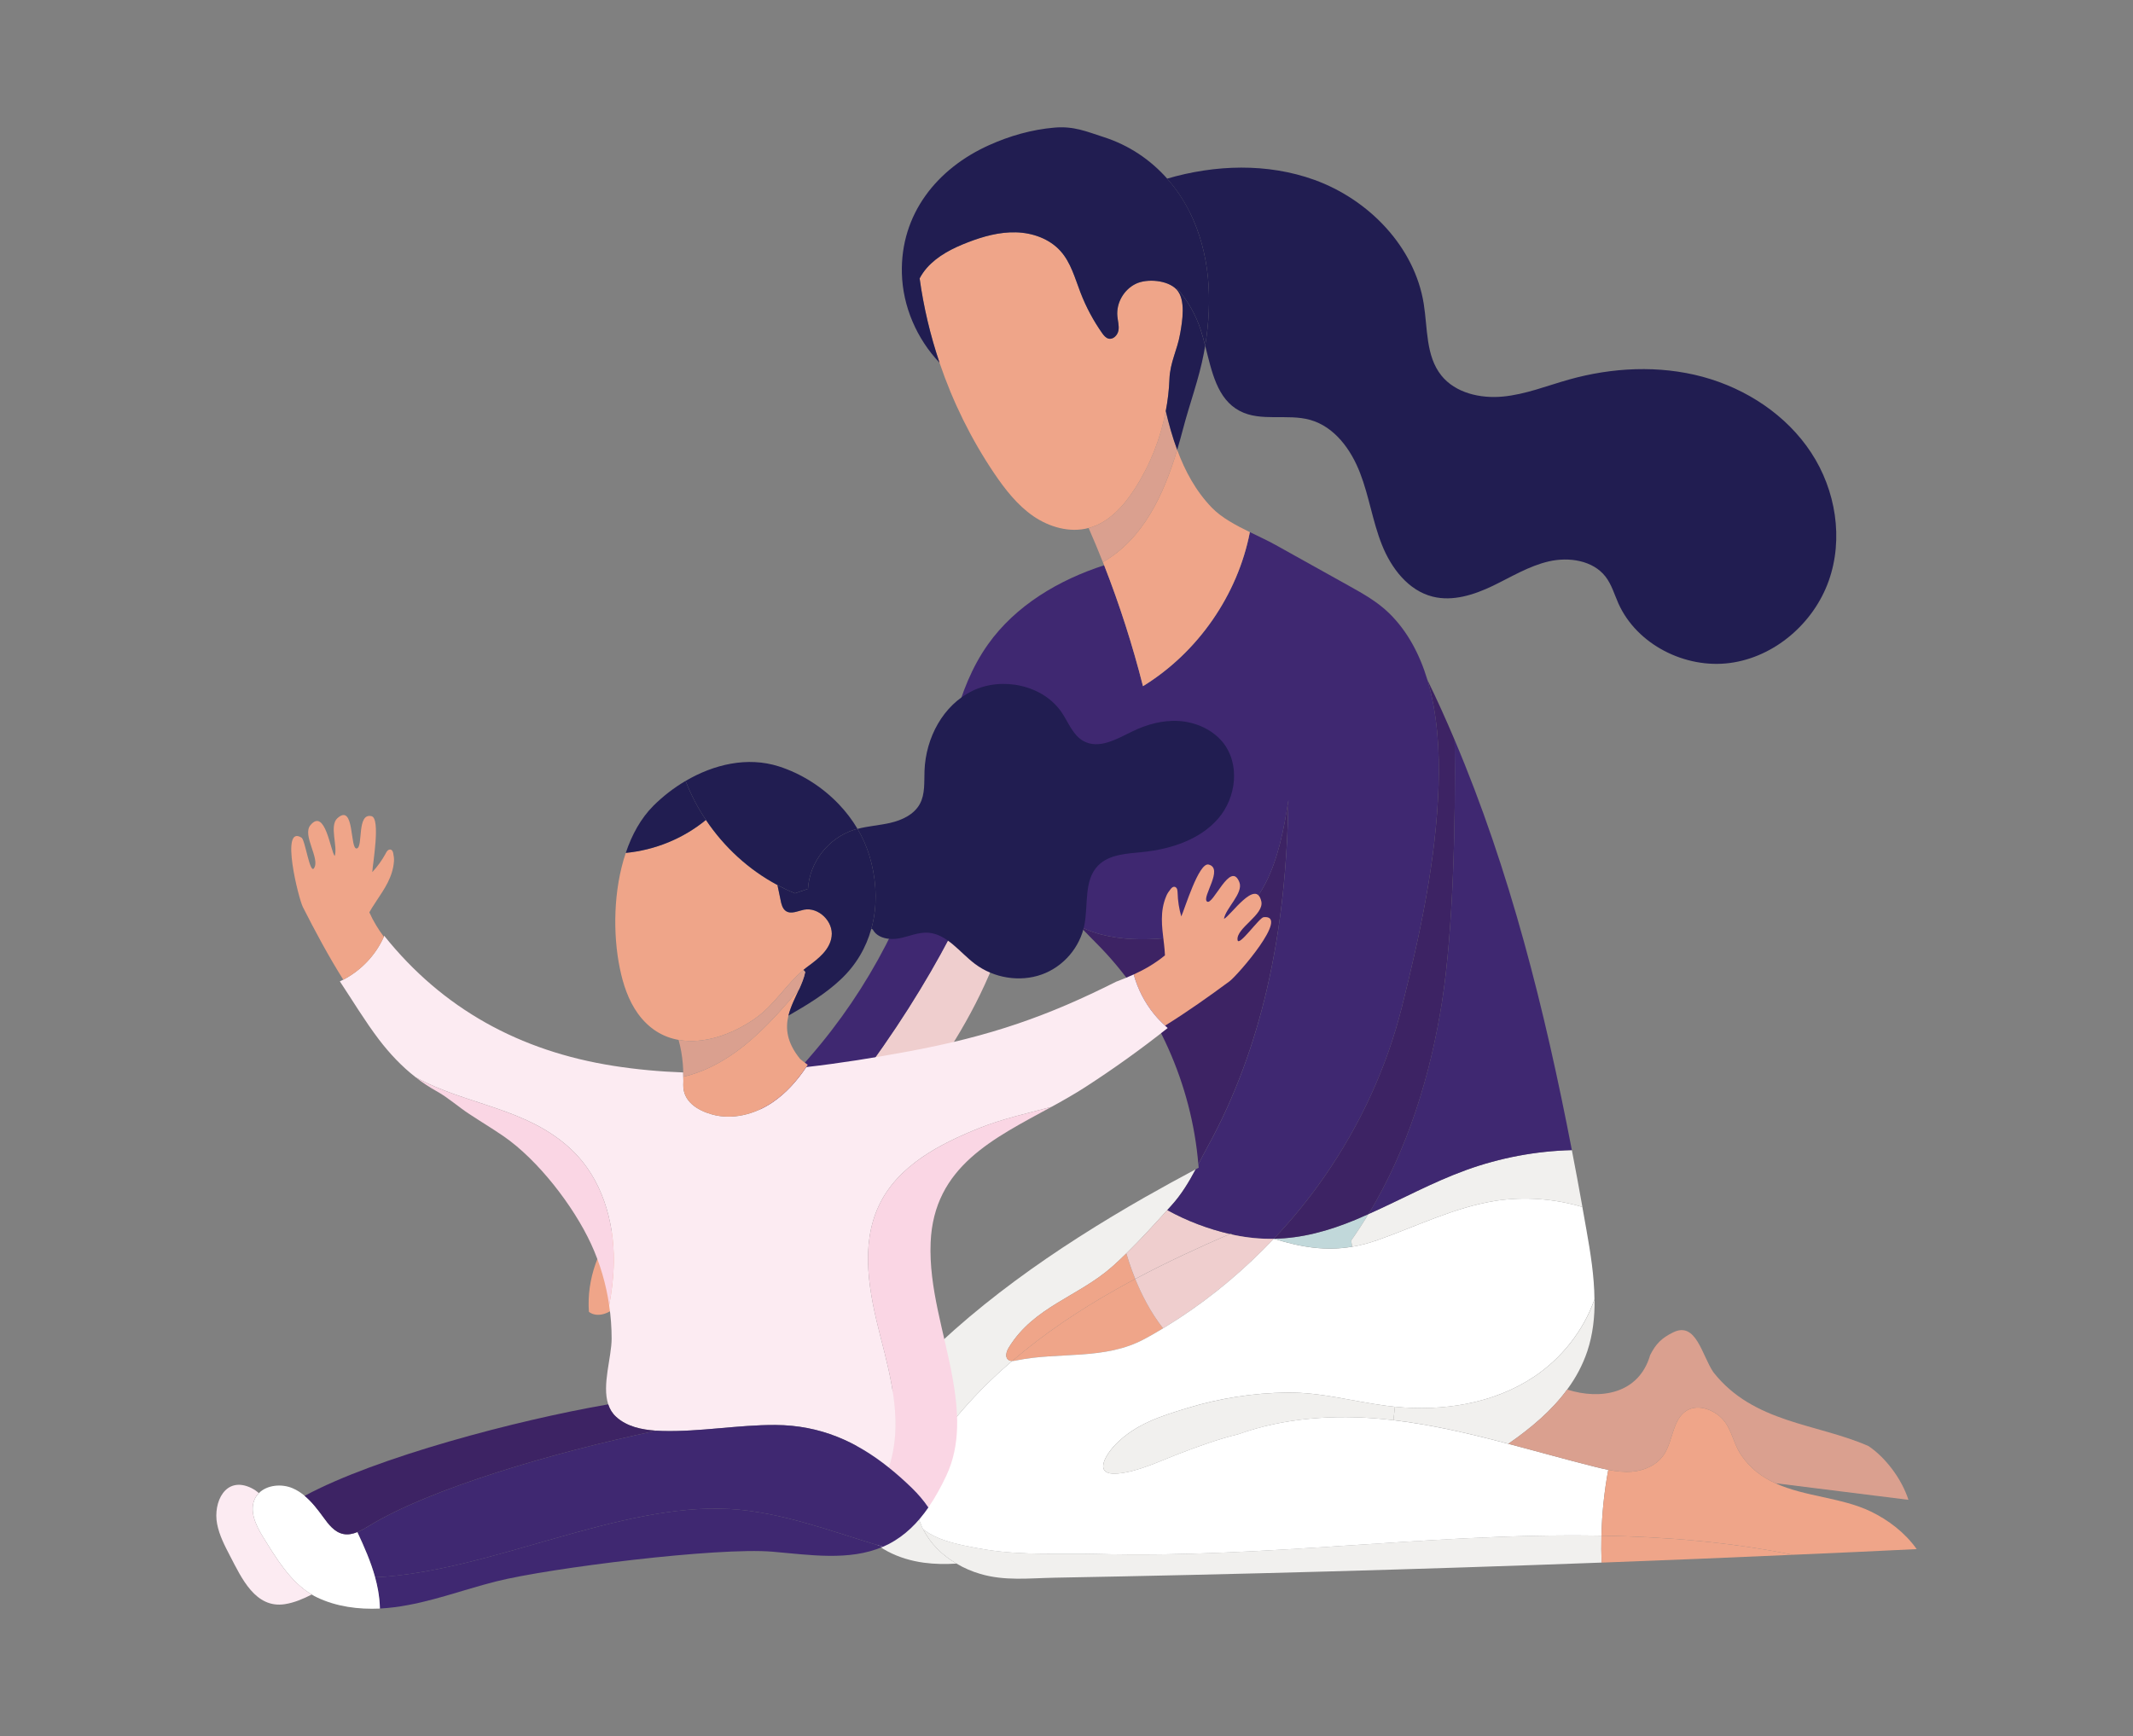<?xml version="1.0" encoding="UTF-8"?>
<svg xmlns="http://www.w3.org/2000/svg" id="Graphics" viewBox="0 0 857.87 698.32">
  <rect x="0" y="0" width="857.87" height="698.32" fill="#808080" stroke="none"/>
  <defs>
    <style>
      .cls-1 {
        fill: #fcebf2;
      }

      .cls-2 {
        fill: #daa08f;
      }

      .cls-3 {
        fill: #fad6e4;
      }

      .cls-4 {
        fill: #fff;
      }

      .cls-5 {
        fill: #211d51;
      }

      .cls-6 {
        fill: #3d2364;
      }

      .cls-7 {
        fill: #efcece;
      }

      .cls-8 {
        fill: #3f2871;
      }

      .cls-9 {
        fill: #c1d8da;
      }

      .cls-10 {
        fill: #efa589;
      }

      .cls-11 {
        fill: #f1f0ee;
      }
    </style>
  </defs>
  <path class="cls-10" d="M249.46,491.3c-8.64,9.96-13.58,23.22-12.61,36.38,1.62,1.32,3.95,1.46,5.96.87,2.01-.57,3.76-1.76,5.47-2.95,9.15-6.28,17.37-12.64,27.81-16.25,9.49-3.29,18.76-9.92,27.17-16.04-3.28-2.06-6.35-4.43-9.17-7.09-5.36-4.98-9.82-10.9-13.03-17.41-10.07,8.34-22.87,12.46-31.6,22.49"></path>
  <path class="cls-7" d="M414.72,316.33c-4.06,6.38-7.83,12.91-11.46,19.54-7.41,13.55-14.14,27.45-21.3,41.14-18.67,35.65-52.49,84.63-87.88,109.22,2.82,2.65,5.89,5.03,9.17,7.09,1.57,1.01,3.19,1.94,4.87,2.79,38.55-25.07,71.98-63.08,89.61-103.78,7.3-16.87,12.48-34.83,20.84-51.08-.32-3.13-.39-6.28-.25-9.41.37-9.1,2.33-18.08,4.32-26.99-2.38,3.95-5.45,7.63-7.92,11.5"></path>
  <path class="cls-11" d="M371.29,615.14c2.98,5.92,7.78,10.54,13.44,13.83,2.98,1.78,6.19,3.16,9.45,4.11,9.91,2.95,19.68,1.74,30.01,1.55,73.34-1.32,146.67-3.34,219.96-6.08-.14-3.61-.16-7.22-.07-10.83-17.97-.35-35.99.16-53.89,1.03-32.92,1.62-65.79,4.46-98.73,5.8-16.61.69-33.24.98-49.85.53-15.22-.39-29.96.69-45.21-1.78-2.86-.46-5.73-.98-8.57-1.6-5.55-1.19-11.18-2.7-15.85-6.06-.23-.16-.46-.34-.69-.5"></path>
  <path class="cls-11" d="M405.52,546.97c-1.46-1.12-.72-3.41.23-4.96,10.12-16.48,28-20.43,41.72-32.63,1.87-1.67,3.69-3.38,5.52-5.19,5.68-5.53,11.13-11.56,16.45-17.42.53-.59,1.06-1.16,1.59-1.76,4.21-4.62,7.09-9.53,9.84-14.65-6.72,3.59-13.44,7.27-20.1,11.06h-.02c-36.2,20.68-71.06,44.63-99.03,75.21-7.32,7.98-14.3,16.57-18.07,26.67-3.74,10.1-3.81,22.05,2.22,31.03,5.61,8.32,15.64,12.91,25.66,14.26,4.39.6,8.78.64,13.19.37-5.66-3.29-10.46-7.91-13.44-13.83v-.02c-.23-.39-.44-.82-.62-1.28-7.46-16.71,6.26-34.95,16.61-46.85,6.12-7.01,12.78-13.55,19.82-19.54-.58,0-1.11-.11-1.57-.48"></path>
  <path class="cls-10" d="M456.57,514.45c-2.03-4.98-3.17-8.89-3.58-10.24v-.02c-1.83,1.8-3.65,3.52-5.52,5.19-13.72,12.2-31.6,16.16-41.72,32.64-.95,1.55-1.69,3.84-.23,4.96.46.36.99.48,1.57.48h.02c12.87-11.06,27.07-20.52,41.79-28.8,2.54-1.44,5.1-2.86,7.67-4.2"></path>
  <path class="cls-2" d="M468.86,165.33c-2.1,11.06-6.33,21.73-12.43,31.22-4.46,6.95-10.42,13.62-18.46,15.82-.05.02-.09.02-.14.02,2.01,4.55,3.9,9.12,5.73,13.74,16.31-9.35,24.53-27.33,29.89-45.18-1.9-5.1-3.35-10.35-4.6-15.61"></path>
  <path class="cls-10" d="M448.9,518.65c-14.71,8.27-28.92,17.74-41.79,28.8.55,0,1.13-.11,1.67-.23,17.16-3.57,35.62.07,51.77-8.75,2.43-1.3,4.85-2.7,7.23-4.16-5.17-6.58-8.82-13.99-11.2-19.86-2.56,1.35-5.13,2.76-7.67,4.2"></path>
  <path class="cls-7" d="M456.85,514.31c12.31-6.54,24.97-12.41,37.75-17.94-8.78-2.03-17.28-5.26-25.15-9.6-5.31,5.85-10.76,11.89-16.45,17.42v.02c.42,1.35,1.55,5.26,3.58,10.24.09-.05.18-.09.28-.14"></path>
  <path class="cls-6" d="M484.16,375.01c-15.36,3.22-35.57,5.05-49.83-2.35,2.82,2.97,5.8,5.85,8.64,8.82,22.38,23.47,36.29,54.69,38.99,86.85,1.25-2.42,2.52-4.89,3.9-7.41,10.83-19.72,18.55-41.07,23.63-62.91,5.82-24.96,8.27-50.55,8.68-76.17-3.53,23.59-9.77,48.09-34.03,53.18"></path>
  <path class="cls-8" d="M434.33,372.66c14.25,7.41,34.47,5.58,49.83,2.35,24.26-5.1,30.49-29.6,34.03-53.18-.42,25.62-2.87,51.22-8.68,76.17-5.08,21.85-12.8,43.2-23.63,62.92-1.38,2.51-2.66,4.98-3.9,7.41v.02c.05.46.07.89.12,1.35v.02c-.39.21-.81.41-1.2.64-2.75,5.12-5.64,10.03-9.84,14.65-.53.6-1.06,1.17-1.59,1.76,7.88,4.34,16.38,7.57,25.15,9.6.16-.09.3-.16.46-.21.21.16.42.3.62.46.21.05.42.09.62.14,5.5,1.14,10.81,1.65,16.01,1.53,7.44-7.84,14.23-16.2,20.28-24.91,14.42-20.75,25.16-43.99,31.25-68.45,7.3-29.18,13.72-58.8,14.72-89.02.44-13.37-.35-28.61-4.51-42.46-3.05-10.1-7.9-19.47-15.38-26.78-4.71-4.62-10.58-7.91-16.36-11.13-9.8-5.44-19.57-10.9-29.36-16.36-3.1-1.72-6.68-3.36-10.26-5.12h-.02c-4.92,25.28-20.91,48.38-42.99,61.96-4.18-16.5-9.4-32.75-15.62-48.63-18.36,5.92-35.64,16.23-46.71,31.79-13.08,18.42-16.08,41.76-20.67,63.79-7.39,35.24-23.56,68.84-46.45,96.79-14.55,17.76-30.77,32.91-47.98,48.06-.39.34-.79.69-1.2,1.01,3.21,6.51,7.67,12.43,13.03,17.41,35.39-24.59,69.21-73.57,87.88-109.22,7.16-13.69,13.88-27.58,21.3-41.14,3.63-6.63,7.39-13.16,11.46-19.54,2.47-3.86,5.54-7.54,7.92-11.5-1.99,8.91-3.95,17.89-4.32,26.99-.14,3.13-.07,6.28.26,9.42.6,6.1,2.15,12.05,5.01,17.46,2.75,5.21,6.61,9.69,10.74,13.96"></path>
  <path class="cls-10" d="M473.21,116.44c-3.6-3.82-11.87-4.43-16.33-2.31-4.85,2.31-7.97,7.72-7.48,13.03.16,1.92.76,3.84.44,5.74-.32,1.9-2.08,3.77-3.97,3.31-1.13-.27-1.92-1.25-2.59-2.19-3.56-5.05-6.49-10.54-8.71-16.3-2.24-5.8-3.88-12.11-8.06-16.75-4.43-4.94-11.23-7.34-17.88-7.52-6.68-.18-13.24,1.65-19.43,4.04-6.1,2.36-12.13,5.39-16.45,10.28-1.11,1.28-2.1,2.7-2.89,4.21,1.59,11.54,4.3,22.9,8.01,33.94,5.31,15.68,12.68,30.67,21.97,44.45,4.39,6.47,9.29,12.8,15.76,17.26,6.42,4.41,14.69,6.79,22.24,4.75.05,0,.09,0,.14-.02,8.04-2.19,14-8.87,18.46-15.82,6.1-9.49,10.33-20.16,12.43-31.22.81-4.23,1.32-8.5,1.48-12.8.28-6.97,3.12-11.52,4.32-18.4.86-4.87,2.36-13.62-1.45-17.69"></path>
  <path class="cls-10" d="M473.46,180.94c-5.36,17.85-13.58,35.84-29.89,45.18.18.41.35.85.51,1.26,6.21,15.88,11.43,32.14,15.61,48.63,22.09-13.57,38.07-36.68,42.99-61.96-5.68-2.77-11.36-5.8-15.25-9.8-6.49-6.7-10.83-14.76-13.98-23.31"></path>
  <path class="cls-5" d="M482.91,132.67c-1.96-6.06-5.2-11.65-9.36-16.52l-.35.3c3.81,4.07,2.31,12.82,1.45,17.69-1.2,6.88-4.04,11.43-4.32,18.4-.16,4.3-.67,8.57-1.48,12.8,1.25,5.26,2.7,10.51,4.6,15.61.83-2.77,1.59-5.53,2.31-8.25,2.68-10.28,6.49-20.34,8.46-30.83.18-.94.35-1.87.48-2.81-.55-2.19-1.13-4.32-1.8-6.38"></path>
  <path class="cls-5" d="M445.86,136.21c1.89.46,3.65-1.42,3.97-3.31.33-1.9-.28-3.82-.44-5.74-.49-5.3,2.63-10.72,7.48-13.03,4.46-2.13,12.73-1.51,16.33,2.31l.35-.3c4.16,4.87,7.39,10.47,9.36,16.52.67,2.06,1.25,4.18,1.8,6.38,2.96-18.01,2.08-36.96-6.14-53.57-2.47-5-5.55-9.57-9.15-13.62-6.75-7.63-15.39-13.44-25.43-16.68-7.16-2.31-12.08-4.5-19.89-3.84-9.1.78-17.97,3.31-26.26,7.04-21.02,9.42-35.76,27.81-35.11,51.63.35,13.28,5.98,26.26,15.15,35.93-3.72-11.04-6.42-22.4-8.01-33.94.78-1.51,1.78-2.93,2.89-4.21,4.32-4.89,10.35-7.93,16.45-10.28,6.19-2.4,12.75-4.23,19.43-4.04,6.65.18,13.44,2.58,17.88,7.52,4.18,4.64,5.82,10.95,8.06,16.75,2.22,5.76,5.15,11.24,8.71,16.3.67.94,1.46,1.92,2.59,2.19"></path>
  <path class="cls-5" d="M478.57,85.48c8.22,16.61,9.1,35.56,6.14,53.57,2.66,10.38,4.74,21.44,13.91,26.26,8.48,4.46,19.1,1.01,28.32,3.59,9.79,2.76,16.42,11.9,20.05,21.32,3.65,9.39,5.06,19.54,8.8,28.91,3.72,9.37,10.58,18.42,20.44,20.87,8.06,2.01,16.54-.71,24-4.27,7.48-3.59,14.65-8.07,22.73-9.92,8.08-1.85,17.67-.39,22.73,6.1,2.49,3.2,3.6,7.2,5.24,10.88,7.39,16.45,26.77,26.28,44.81,23.9,18.02-2.38,33.68-16,39.73-32.98,6.05-16.98,2.87-36.57-7.05-51.65-9.91-15.11-26.06-25.73-43.61-30.49-17.56-4.73-36.41-3.79-53.89,1.14-8.78,2.47-17.35,5.94-26.45,6.81-9.08.87-19.13-1.42-24.79-8.5-6.28-7.86-5.48-18.92-7.07-28.84-3.65-22.85-22.04-41.91-44.01-49.84-18.9-6.81-39.85-6.13-59.21-.48,3.6,4.04,6.68,8.61,9.15,13.62"></path>
  <path class="cls-7" d="M456.57,514.45c2.38,5.87,6.03,13.28,11.2,19.86.39-.23.76-.46,1.13-.68,14.11-8.62,27.35-19.15,39.18-30.99.46-.46.9-.91,1.34-1.37.12-.14.25-.27.37-.39.39-.41.81-.82,1.18-1.21.12-.11.23-.25.35-.36.26-.23.46-.46.7-.68.04-.05.09-.09.12-.14.07-.07.12-.11.18-.18-5.2.12-10.51-.39-16.01-1.53-.21-.05-.42-.09-.62-.14-.37-.07-.74-.16-1.09-.25-12.77,5.53-25.43,11.4-37.75,17.94-.09.05-.18.09-.28.14"></path>
  <path class="cls-4" d="M601.41,483.05c-16.54,2.63-31.76,10.28-47.54,15.84-3.47,1.21-6.79,2.08-10.05,2.61-10.51,1.78-20.26.3-31.46-3.2h-.05c-.07.07-.12.11-.18.18-.02.05-.07.09-.12.14-.23.23-.44.46-.69.69-.12.11-.23.25-.35.36-.37.39-.78.8-1.18,1.21-.12.12-.25.25-.37.39-.44.46-.88.91-1.34,1.37-11.83,11.84-25.06,22.38-39.18,30.99-.37.23-.74.46-1.13.69-2.38,1.46-4.81,2.86-7.23,4.16-16.15,8.82-34.61,5.19-51.77,8.75-.53.12-1.11.23-1.66.23h-.02c-7.05,5.99-13.7,12.53-19.82,19.54-10.35,11.91-24.07,30.15-16.61,46.85.18.46.39.89.62,1.28v.02c.23.16.46.34.69.5,4.67,3.36,10.3,4.87,15.85,6.06,2.84.61,5.71,1.14,8.57,1.6,15.25,2.47,29.99,1.39,45.21,1.78,16.61.46,33.24.16,49.85-.53,32.94-1.35,65.81-4.18,98.73-5.81,17.9-.87,35.92-1.37,53.89-1.03.21-8.89,1.13-17.76,2.75-26.49-1.82-.34-3.63-.78-5.43-1.23-11.6-2.9-23.17-6.19-34.77-9.23-15.27-4.05-30.61-7.66-46.23-9.51-1.43-.16-2.84-.32-4.27-.46-19.43-1.87-39.71-.48-58.01,6.08-8.08,1.97-16.03,4.84-24.09,7.93-7.65,2.93-16.33,7.2-24.51,7.91-10.09.87-4.92-7.57-.72-11.84,7.97-8.09,18.13-11.27,28.64-14.47,13.05-3.98,26.61-6.1,40.22-6.26,13.61-.16,26.38,3.54,39.82,5.3,1.16.16,2.33.3,3.51.41,19.38,1.92,39.57-1.21,55.9-12.02,11.04-7.34,19.96-18.53,24.39-31.2-.07-9.26-1.59-18.69-3.21-27.84-.55-3.11-1.09-6.19-1.66-9.3-11.29-3.36-23.36-4.25-35.02-2.47"></path>
  <path class="cls-9" d="M545.35,490.56c-11.16,4.64-21.83,7.52-32.99,7.72,11.2,3.5,20.95,4.98,31.46,3.2l-.39-2.49c2.45-3.47,4.76-7.02,6.93-10.63-1.66.75-3.33,1.49-5.01,2.19"></path>
  <path class="cls-11" d="M589.63,470.66c-13.51,4.89-26.11,11.86-39.25,17.71h-.02c-2.17,3.61-4.48,7.15-6.93,10.63l.39,2.49c3.26-.53,6.58-1.39,10.05-2.61,15.77-5.55,31-13.21,47.54-15.84,11.66-1.78,23.72-.89,35.02,2.47-1.36-7.66-2.77-15.24-4.25-22.88-14.48.37-28.94,3.09-42.55,8.02"></path>
  <path class="cls-11" d="M477.46,566.42c-10.51,3.2-20.67,6.38-28.64,14.47-4.21,4.27-9.38,12.71.72,11.84,8.18-.71,16.86-4.98,24.51-7.91,8.06-3.09,16.01-5.97,24.09-7.93,18.29-6.56,38.58-7.95,58.01-6.08,1.43.14,2.84.3,4.27.46l.6-5.39c-1.18-.11-2.36-.25-3.51-.41-13.44-1.76-26.22-5.46-39.83-5.3-13.61.16-27.17,2.28-40.22,6.26"></path>
  <path class="cls-8" d="M580,402.69c-4.69,30.01-13.88,59.69-29.61,85.68,13.14-5.85,25.73-12.82,39.25-17.71,13.61-4.94,28.07-7.66,42.55-8.02-10.9-56.47-24.9-112.56-47.15-164.98.48,33.66-.65,76.86-5.04,105.04"></path>
  <path class="cls-11" d="M641.31,522.65c-4.43,12.66-13.35,23.86-24.39,31.19-16.33,10.81-36.52,13.94-55.9,12.02l-.6,5.39c15.62,1.85,30.95,5.46,46.23,9.51,8.98-6.24,17.42-13.28,23.65-21.83,3.44-4.66,6.21-9.76,8.11-15.43,2.24-6.74,3-13.76,2.91-20.86"></path>
  <path class="cls-6" d="M580,402.69c4.39-28.18,5.52-71.37,5.04-105.04-3.44-8.16-7.09-16.23-10.97-24.2,4.16,13.85,4.94,29.09,4.51,42.46-.99,30.22-7.42,59.83-14.72,89.02-6.1,24.45-16.84,47.7-31.25,68.45-6.05,8.71-12.84,17.07-20.28,24.91h.05c11.16-.2,21.83-3.08,32.99-7.72,1.69-.71,3.35-1.44,5.01-2.19h.02c15.73-25.99,24.92-55.67,29.61-85.68"></path>
  <path class="cls-2" d="M606.63,580.77c11.6,3.04,23.17,6.33,34.77,9.23,1.8.46,3.6.89,5.43,1.23,3.12.62,6.26,1.01,9.4.75,4.99-.39,10.1-2.58,12.96-6.83,3.76-5.62,3.47-14.33,9.22-17.78,3.77-2.26,8.71-1.03,12.29,1.58,5.84,4.25,5.73,10.72,9.7,16.5,3.7,5.37,8.39,8.78,13.65,11.17l53.5,6.68c-2.73-8.57-9.43-17.23-16.1-21.64-20.79-9.14-46.2-9.14-62.37-29.71-4.62-6.86-6.93-20.57-16.17-16-4.62,2.28-6.93,4.57-9.24,9.14-4.5,15.56-19.91,18.15-33.38,13.85-6.24,8.55-14.67,15.59-23.66,21.83"></path>
  <path class="cls-10" d="M644.08,617.73c-.09,3.61-.07,7.22.07,10.83h.02c25.64-.96,51.26-1.99,76.9-3.15-25.25-5.1-51.08-7.24-77-7.68"></path>
  <path class="cls-10" d="M669.19,585.16c-2.87,4.25-7.97,6.45-12.96,6.83-3.14.25-6.28-.14-9.4-.75-1.62,8.73-2.54,17.6-2.75,26.49,25.92.43,51.74,2.58,76.99,7.68h.02c16.61-.71,33.19-1.46,49.78-2.28-4.64-6.56-11.36-11.72-18.57-15.18-11.8-5.64-26.4-5.87-38.25-11.31-5.26-2.4-9.96-5.8-13.65-11.17-3.97-5.78-3.86-12.25-9.7-16.5-3.58-2.6-8.52-3.84-12.29-1.58-5.75,3.45-5.45,12.16-9.22,17.78"></path>
  <path class="cls-5" d="M491.56,298.29c7.39,8.84,5.69,22.56-1.61,30.97-7.28,8.41-18.74,12.22-30.02,13.43-6.51.68-13.81.89-18.3,5.49-5.78,5.91-3.92,15.61-5.48,23.77-1.73,9.09-8.46,16.95-17.24,20.06-8.76,3.13-19.27,1.44-26.87-4.34-6.08-4.6-11.13-11.9-18.67-12.48-4-.3-7.77,1.5-11.69,2.25-3.92.76-8.84,0-10.68-3.6l-.58-.17c.36-1.27.66-2.54.9-3.83,1.56-8.33.92-17.2-1.71-25.82-1.16-3.73-2.76-7.29-4.73-10.61,4.26-1.12,8.78-1.4,13.1-2.39,4.82-1.1,9.68-3.39,11.99-7.67,2.14-3.94,1.69-8.77,1.86-13.32.49-13.22,7.43-26.37,19.29-32.14,11.86-5.76,28.41-2.44,35.95,8.79,2.7,4.02,4.45,9.07,8.71,11.42,6.25,3.43,13.45-.87,19.68-3.9,5.78-2.82,12.23-4.6,18.76-4.17,6.51.44,13.1,3.24,17.34,8.28"></path>
  <path class="cls-10" d="M469.04,360.47c.43-1.06,1.11-2.01,1.84-2.92.36-.44.84-.87,1.39-.85.54.02.94.44,1.14.91.17.49.17,1,.21,1.53.09,3.22.58,6.44,1.48,9.49,1.35-2.92,7.02-21.78,10.96-20.87,6.27,1.49-2.76,13.03-.66,14.85,2.38,2.08,9.51-16.92,13.08-7.69,1.67,4.34-5.61,10.51-6.21,14.7,2.63-1.19,12.87-16.42,15.01-7.07,1.26,5.42-10.19,10.76-9.55,15.55.41,3.01,8.71-8.98,10.49-9.17,10.79-1.12-10.51,23.43-13.7,25.78-8.07,5.97-17.07,12.35-25.95,17.86-1.58-1.44-3.06-2.99-4.41-4.64-3.81-4.68-6.62-10.15-8.2-15.95,4.41-2.01,8.69-4.49,12.57-7.69-.06-1.46-.19-2.94-.36-4.42-.04-.34-.06-.7-.13-1.06-.71-6.06-1.61-12.14,1.01-18.33"></path>
  <path class="cls-1" d="M274.81,433.15c.06,1.08.04,2.16,0,3.26-.15,6.55,5.57,10.19,11.5,11.86,8.18,2.31,17.15.02,24.24-4.74,5.5-3.69,9.98-8.73,13.73-14.3,13.68-1.55,27.32-3.75,40.83-6.25,33.51-6.19,56.4-14.32,83.83-28.11.02,0,.04,0,.06-.02,2.33-.87,4.66-1.8,6.96-2.88,1.59,5.8,4.39,11.27,8.2,15.95,1.35,1.65,2.83,3.2,4.41,4.64.34.34.71.66,1.07.96-10.68,8.47-21.8,16.44-33.25,23.83-4.35,2.8-8.91,5.38-13.51,7.9-9.72,2.58-19.61,4.77-28.95,8.49-15.84,6.35-32.78,15.02-40.4,31.1-7.71,16.27-3.9,35.38.58,52.79,4.62,17.88,9.08,35.57,3.36,52.68-13.08-10.46-27.54-17.01-45.59-17.12-15.18-.06-30.28,2.82-45.46,2.41-.81-.02-1.63-.06-2.44-.11-5.91-.38-11.93-1.65-16.19-5.59-1.54-1.4-2.55-3.09-3.17-5-2.57-7.82,1.37-18.94,1.37-26.44,0-4.49-.32-8.96-.99-13.41,1.11-5.78,1.78-11.63,1.86-17.52.19-16.42-4.86-33.49-16.79-44.89-18.03-17.22-42.8-18.09-62.95-29.36-5.55-4.32-10.38-9.45-14.73-15.15-5.67-7.48-10.51-15.55-15.71-23.39.45-.19.92-.42,1.37-.66,7.17-3.71,13.06-9.91,16.31-17.26.06-.13.13-.25.17-.4,23.45,29.32,54.49,46.39,92.22,52.32,9.29,1.46,18.65,2.31,28.03,2.65.02.57.02,1.17.02,1.74"></path>
  <path class="cls-3" d="M393.92,453.74c9.33-3.73,19.23-5.91,28.95-8.49-23.17,12.69-47.3,23.92-48.58,54.53-.77,18.39,5.55,36.24,8.8,54.36,2.4,13.3,3.34,27.07-2.49,39.44-2.08,4.41-4.43,8.77-7.23,12.82-1.86-2.8-4.11-5.38-6.53-7.75-3.06-2.99-6.19-5.78-9.38-8.33,5.72-17.11,1.26-34.8-3.36-52.68-4.48-17.41-8.29-36.52-.58-52.79,7.62-16.08,24.56-24.74,40.4-31.1"></path>
  <path class="cls-8" d="M148.4,613.78c24.45-14.98,74.26-29.59,115.58-38.28.82.04,1.63.08,2.44.11,15.18.4,30.28-2.48,45.46-2.41,18.05.11,32.5,6.65,45.59,17.12,3.19,2.54,6.32,5.34,9.38,8.32,2.42,2.37,4.67,4.96,6.53,7.75-4.15,6.02-9.29,11.27-15.95,14.7-.77.4-1.54.76-2.33,1.1-20.32-6.02-40.55-13.98-61.6-15.19-44.69-2.56-96.8,25.33-142.62,27.48-1.73-6.25-4.37-12.27-7.15-18.2,1.63-.66,3.19-1.59,4.69-2.5"></path>
  <path class="cls-10" d="M303.63,409.74c-9.06,6.33-20.51,10.42-30.73,8.56-6.17-1.1-11.86-4.38-16.36-10.61-3.83-5.34-5.93-11.74-7.26-18.22-2.81-13.66-2.63-31.5,2.4-46.39,11.69-1.12,23.08-5.74,32.23-13.26,7.32,10.95,17.28,20.08,28.78,26.2v.02c.45,2.01.86,4.02,1.26,6.02.32,1.65.77,3.45,2.1,4.39,2.1,1.44,4.82,0,7.3-.51,5.85-1.14,11.93,4.72,11.13,10.76-.66,5.26-5.25,8.92-9.47,11.99-.64.47-1.28.97-1.88,1.48-7.11,5.93-11.6,14.06-19.5,19.57"></path>
  <path class="cls-10" d="M280.21,431.56c1.5-.53,2.95-1.12,4.41-1.78,5.18-2.35,10.09-5.51,14.56-9.09,1.75-1.38,3.42-2.84,5.05-4.34,6.19-5.63,11.74-12.03,17.17-18.43-1.56,3.41-3.38,6.88-4.3,10.63-1.24,5.13-.71,10.76,4.71,17.43.9.76,1.8,1.44,2.74,2.1.11.08.22.15.32.23-.19.3-.41.61-.6.91-3.75,5.57-8.22,10.61-13.72,14.3-7.09,4.77-16.06,7.05-24.24,4.75-5.93-1.67-11.65-5.32-11.5-11.86.04-1.1.06-2.18,0-3.26,1.82-.42,3.62-.95,5.38-1.59h.02Z"></path>
  <path class="cls-5" d="M313.95,362.06c-.41-1.99-.81-4-1.26-6.02,2.27,1.21,4.63,2.33,7.03,3.3l5.24-1.8c.62-10.72,8.22-20.46,18.46-23.73.47-.15.96-.3,1.46-.42,1.97,3.33,3.58,6.88,4.73,10.61,2.63,8.62,3.28,17.5,1.71,25.82-.24,1.29-.54,2.56-.9,3.83-2.08,7.54-6.1,14.49-12.23,20.27-6.23,5.89-13.64,10.34-21.09,14.62.92-3.75,2.74-7.22,4.3-10.63,1.05-2.35,2.01-4.62,2.46-6.93l-.73-.83c.6-.51,1.24-1.02,1.88-1.48,4.22-3.07,8.8-6.74,9.46-11.99.79-6.04-5.29-11.9-11.13-10.76-2.48.51-5.2,1.95-7.3.51-1.33-.93-1.78-2.73-2.1-4.38"></path>
  <path class="cls-2" d="M280.19,431.56c-1.76.64-3.55,1.16-5.38,1.59,0-.57,0-1.17-.02-1.74v-.11c-.02-1.14-.08-2.27-.17-3.37-.28-3.28-.81-6.48-1.71-9.64,10.22,1.86,21.67-2.22,30.73-8.56,7.9-5.51,12.4-13.64,19.5-19.57l.73.83c-.45,2.31-1.41,4.58-2.46,6.93-5.44,6.4-10.99,12.79-17.17,18.43-1.63,1.5-3.3,2.97-5.05,4.34-4.48,3.58-9.38,6.74-14.56,9.09-1.46.66-2.91,1.25-4.41,1.78h-.02Z"></path>
  <path class="cls-5" d="M275.69,314.16c11.43-6.74,24.97-9.89,37.51-5.89,9.02,2.88,17.49,8.22,24.2,15.27,2.85,2.99,5.38,6.29,7.47,9.85-.49.13-.98.27-1.45.42-10.24,3.26-17.84,13.01-18.46,23.72l-5.25,1.8c-2.4-.97-4.75-2.1-7.02-3.3v-.02c-11.5-6.12-21.45-15.25-28.78-26.2-3.26-4.83-5.97-10.02-8.09-15.47l-.13-.19Z"></path>
  <path class="cls-5" d="M275.82,314.35c2.12,5.44,4.84,10.63,8.09,15.47-9.14,7.52-20.53,12.14-32.23,13.26,2.44-7.31,6.08-13.92,11.11-18.96,3.79-3.77,8.16-7.18,12.89-9.96l.13.19Z"></path>
  <path class="cls-3" d="M230.08,462.66c11.93,11.4,16.98,28.47,16.79,44.89-.09,5.89-.75,11.74-1.86,17.52-1.24-8.52-3.68-16.88-7.3-24.72-7-15.17-21.31-33.76-35.18-43.3-4.52-3.11-9.23-5.93-13.79-8.94-4.43-2.9-8.42-6.52-13-9.09-3.06-1.69-5.93-3.6-8.61-5.72,20.15,11.27,44.92,12.14,62.95,29.36"></path>
  <path class="cls-10" d="M155.1,343.31c.26-.42.47-.87.84-1.21.39-.32.9-.51,1.35-.3.49.23.71.78.84,1.31.21,1.1.41,2.2.32,3.28-.45,6.4-3.88,11.21-7.11,16.1-.21.28-.38.57-.55.85-.79,1.19-1.56,2.39-2.25,3.64,1.58,3.56,3.6,6.82,5.85,9.85-3.26,7.35-9.14,13.56-16.32,17.26-5.85-9.26-11.45-19.72-16.27-29.25-1.71-3.37-9.27-33.41-.51-27.88,1.43.91,3.32,14.7,4.97,12.31,2.66-3.82-4.84-13.26-1.41-17.35,5.89-7.08,8.05,10.29,9.76,12.43,1.31-3.83-2.23-12.22,1.07-15.21,7.07-6.38,4.92,12.9,7.86,12.14,2.59-.68-.13-14.38,5.87-12.98,3.77.89.43,19.42.32,22.5,2.1-2.25,3.92-4.77,5.4-7.5"></path>
  <path class="cls-8" d="M150.86,634.47c45.82-2.14,97.94-30.04,142.62-27.48,21.05,1.21,41.28,9.17,61.6,15.19-13.56,5.83-29.44,3.26-44.37,1.99-21.9-1.89-89.84,6.57-111.15,11.95-13.6,3.43-26.83,8.56-40.75,10.36-1.99.25-4,.45-6.04.55-.04-2.48-.32-4.96-.75-7.39-.32-1.74-.71-3.45-1.18-5.17"></path>
  <path class="cls-4" d="M130.03,610.26c2.1,2.9,4.48,6.06,8.01,6.78,1.93.4,3.83,0,5.68-.76,2.78,5.93,5.42,11.95,7.15,18.2.47,1.72.86,3.43,1.18,5.17.43,2.44.71,4.91.75,7.39-8.67.4-17.54-.76-25.35-4.51-.71-.34-1.39-.7-2.05-1.12-8.74-5.15-14.52-14.96-19.7-23.32-2.91-4.7-5.59-10.57-3.06-15.46.39-.76.9-1.44,1.46-2.01,3.28-3.32,9.19-3.88,13.64-1.95,1.78.76,3.36,1.82,4.82,3.05,2.89,2.39,5.27,5.51,7.49,8.56"></path>
  <path class="cls-6" d="M244.62,564.91c.62,1.91,1.63,3.6,3.17,5,4.26,3.94,10.28,5.21,16.19,5.59-41.32,8.69-91.13,23.3-115.58,38.28-1.5.91-3.06,1.85-4.69,2.5-1.84.76-3.75,1.16-5.68.76-3.53-.72-5.91-3.88-8.01-6.78-2.23-3.05-4.6-6.16-7.49-8.56,28.84-15.55,85.3-30.44,122.09-36.8"></path>
  <path class="cls-1" d="M101.1,598.57c1.09.53,2.1,1.21,2.98,2.03-.56.57-1.07,1.25-1.45,2.01-2.53,4.89.15,10.76,3.06,15.46,5.18,8.37,10.96,18.18,19.7,23.32-3.45,1.76-7,3.28-10.79,3.88-11.89,1.86-17.45-10.53-22.03-19.3-2.18-4.17-4.37-8.39-5.25-12.98-1.67-8.68,3.32-19.51,13.79-14.43"></path>
</svg>
